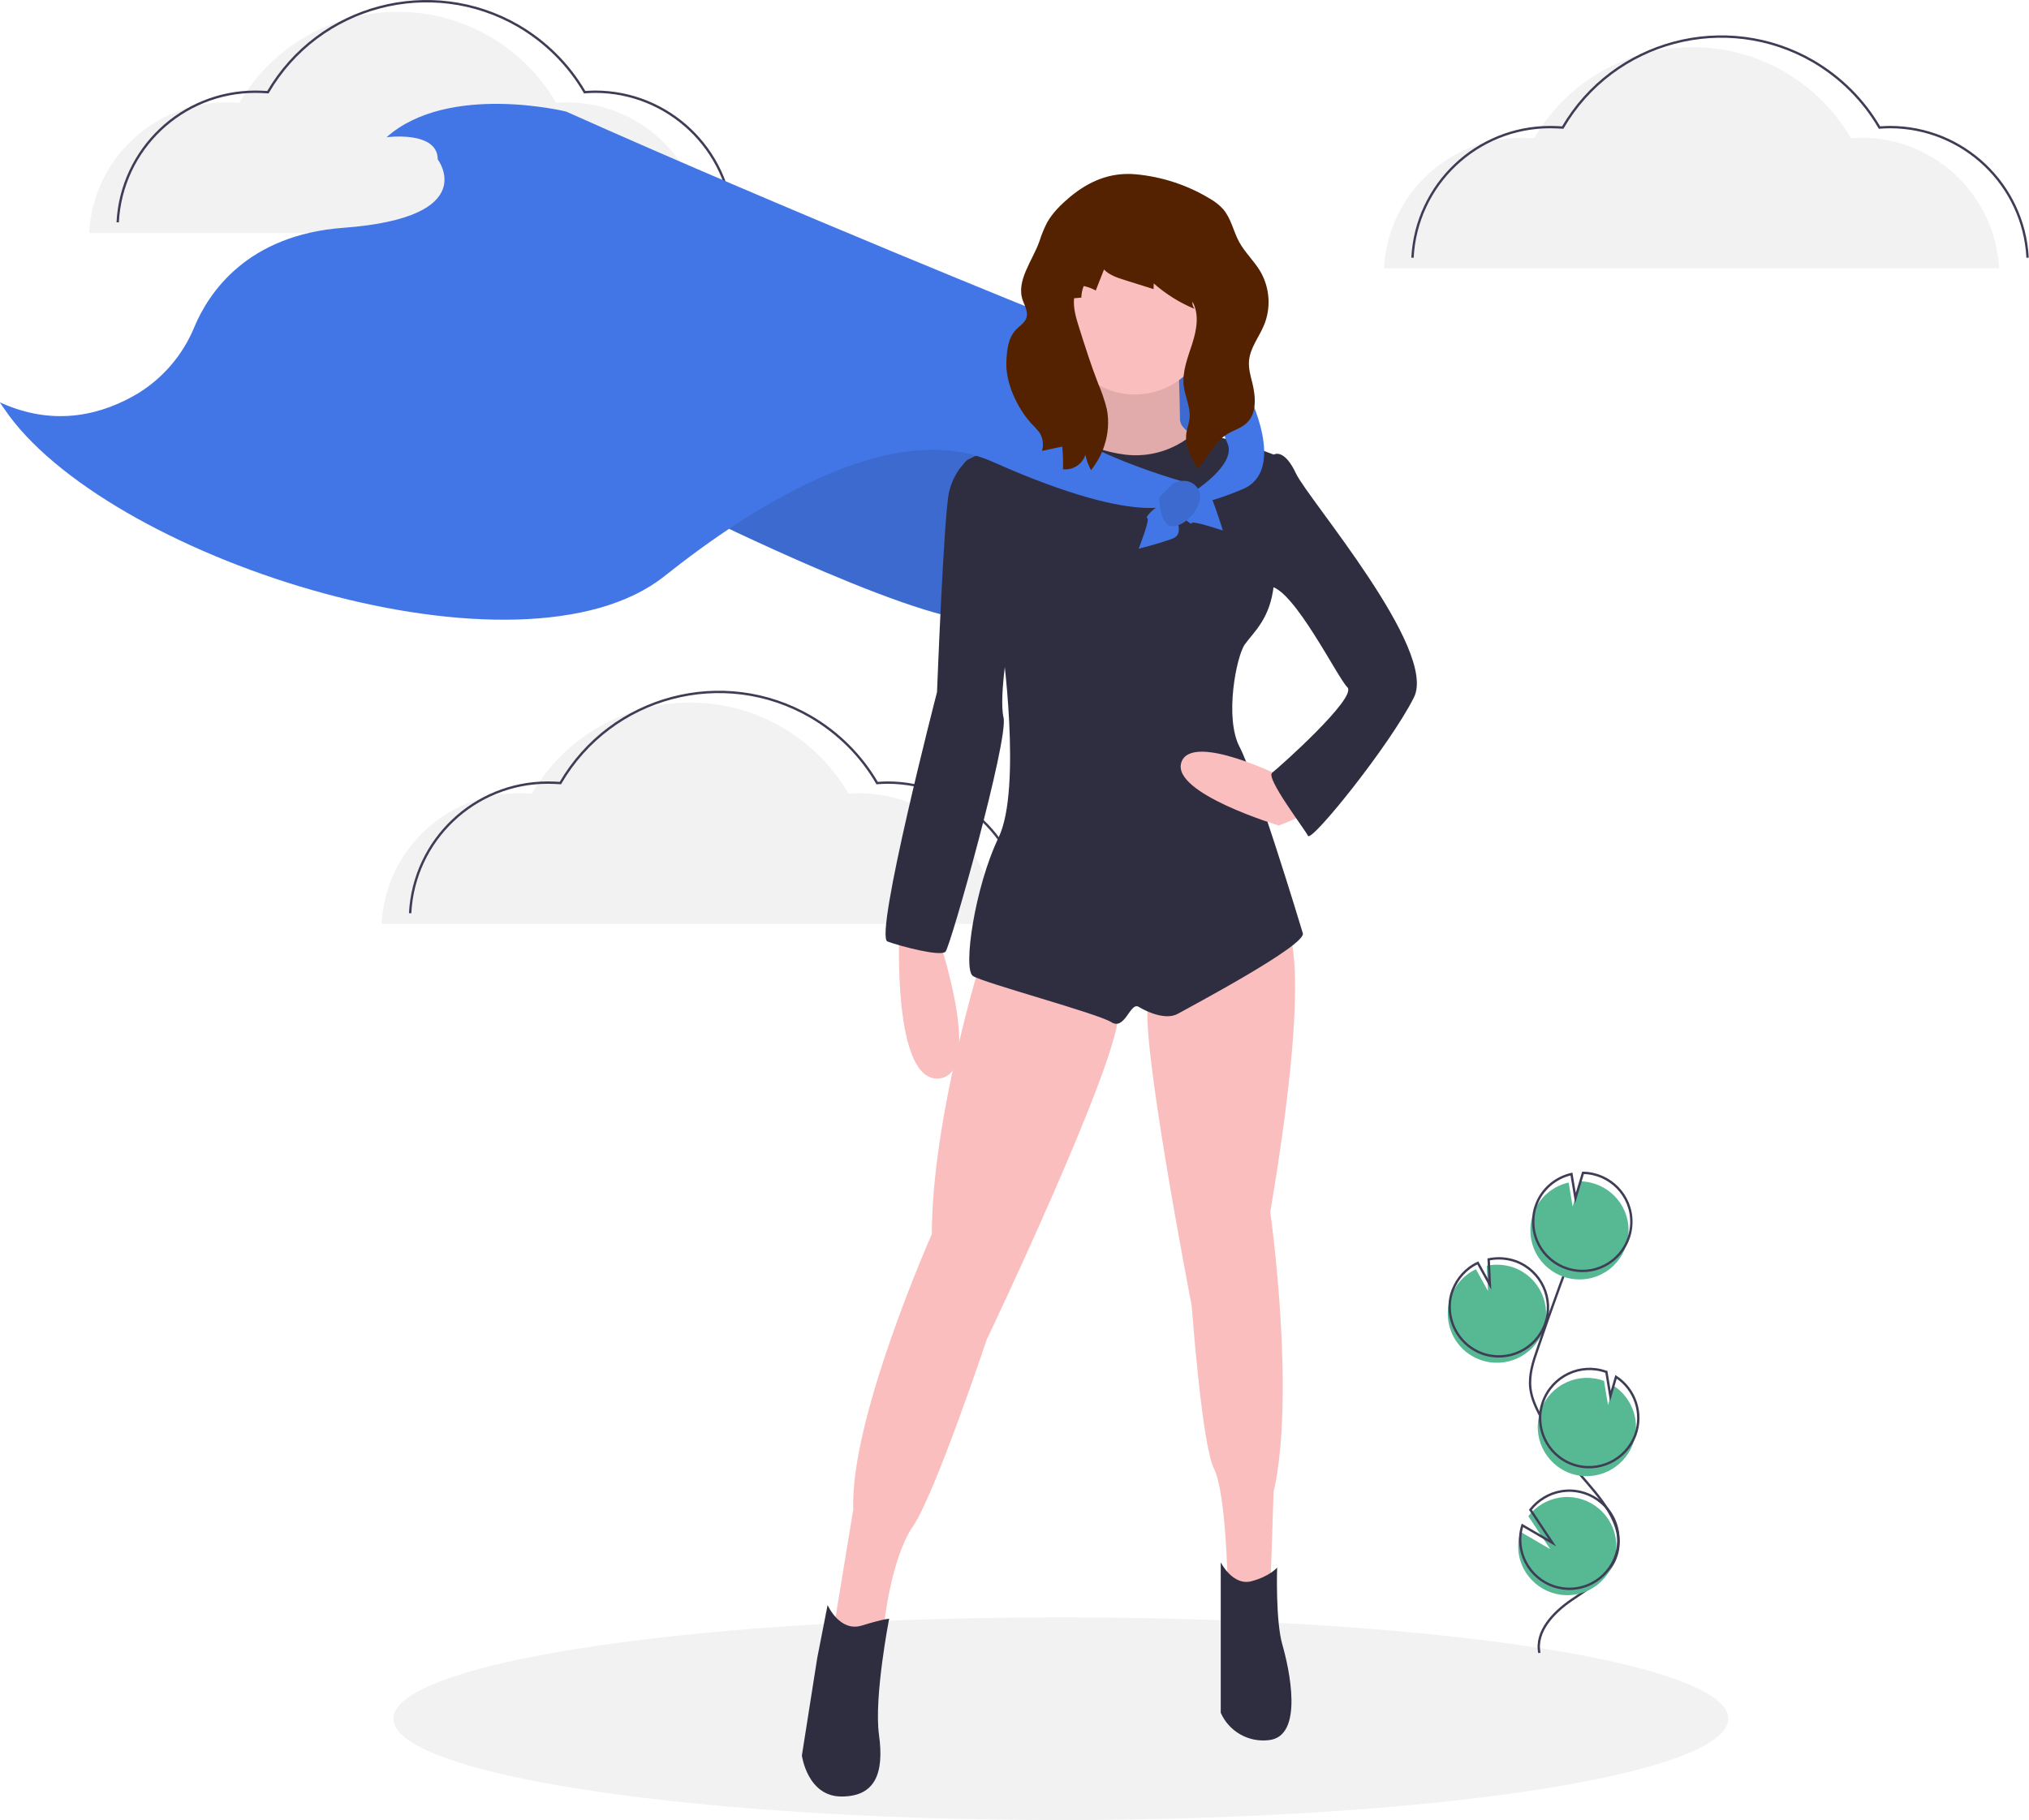 <svg xmlns="http://www.w3.org/2000/svg" xmlns:xlink="http://www.w3.org/1999/xlink" id="Layer_1" x="0px" y="0px" viewBox="0 0 860.3 771.9" style="enable-background:new 0 0 860.3 771.9;" xml:space="preserve"><style type="text/css">	.st0{fill:#F2F2F2;}	.st1{fill:#57B894;}	.st2{fill:none;stroke:#3F3D56;stroke-miterlimit:10;}	.st3{fill:#4276E6;}	.st4{opacity:0.1;enable-background:new    ;}	.st5{fill:#FBBEBE;}	.st6{fill:#2F2E41;}	.st7{fill:#542200;}</style><ellipse class="st0" cx="449.8" cy="728.9" rx="283" ry="43"></ellipse><path class="st1" d="M627.6,576.7c10.8,3.9,22.7-1.6,26.7-12.4c3.9-10.8-1.6-22.7-12.4-26.7c-3.7-1.3-7.6-1.6-11.5-0.8l0.5,10.7 l-5.1-9.2c-5,2.3-8.8,6.6-10.7,11.7c-0.7,1.8-1.1,3.7-1.2,5.6C613.3,565,618.8,573.5,627.6,576.7z"></path><path class="st2" d="M652.7,701c-1.8-9.1,6-17.2,13.6-22.4s16.6-10.4,19.2-19.3c3.8-12.8-7.4-24.5-16.1-34.6 c-6.5-7.5-12-15.7-16.5-24.6c-1.8-3.5-3.5-7.2-4-11.2c-0.7-5.7,1.1-11.3,3-16.7c6.1-18,12.7-35.9,19.6-53.7"></path><path class="st2" d="M628.4,574c10.8,3.9,22.7-1.6,26.7-12.4c3.9-10.8-1.6-22.7-12.4-26.7c-3.7-1.3-7.6-1.6-11.5-0.8l0.5,10.7 l-5.1-9.2c-5,2.3-8.8,6.6-10.7,11.7c-0.7,1.8-1.1,3.7-1.2,5.6C614.1,562.2,619.7,570.8,628.4,574z"></path><path class="st1" d="M650.1,514.7c2.4-6.7,8.1-11.6,15-13.2l1.7,10.2L670,501c11.5,0.2,20.7,9.6,20.5,21.1 c-0.2,11.5-9.6,20.7-21.1,20.5c-11.5-0.2-20.7-9.6-20.5-21.1C648.9,519.2,649.3,516.9,650.1,514.7L650.1,514.7z"></path><path class="st2" d="M651.3,511.1c2.4-6.7,8.1-11.6,15-13.2l1.7,10.2l3.2-10.7c11.5,0.2,20.7,9.6,20.5,21.1 c-0.2,11.5-9.6,20.7-21.1,20.5c-11.5-0.2-20.7-9.6-20.5-21.1C650.1,515.5,650.5,513.2,651.3,511.1z"></path><path class="st1" d="M665.7,624.8c10.8,3.9,22.7-1.7,26.7-12.5c3.3-9.1-0.1-19.3-8.2-24.6l-2.4,8.2l-1.7-10.3c0,0,0,0-0.1,0 c-10.8-3.9-22.7,1.6-26.7,12.4C649.3,608.9,654.9,620.8,665.7,624.8C665.7,624.8,665.7,624.8,665.7,624.8L665.7,624.8z"></path><path class="st2" d="M666.7,621c10.8,3.9,22.7-1.7,26.7-12.5c3.3-9.1-0.1-19.3-8.2-24.6l-2.4,8.2l-1.7-10.3c0,0,0,0-0.1,0 c-10.8-3.9-22.7,1.7-26.7,12.5S655.9,617.1,666.7,621L666.7,621z"></path><path class="st1" d="M644,659.3c2,11.3,12.8,18.9,24.1,16.9c11.3-2,18.9-12.8,16.9-24.1c-2-11.3-12.8-18.9-24.1-16.9 c-5.1,0.9-9.7,3.7-12.9,7.8l9.3,14l-12.7-7.4C643.7,652.7,643.5,656.1,644,659.3z"></path><path class="st2" d="M644.9,656.6c2,11.3,12.8,18.9,24.1,16.9s18.9-12.8,16.9-24.1c-2-11.3-12.8-18.9-24.1-16.9 c-5.1,0.9-9.7,3.7-12.9,7.8l9.3,14l-12.7-7.4C644.5,650,644.3,653.3,644.9,656.6z"></path><path class="st0" d="M586.8,113.8c1.6-31.1,27.3-55.4,58.4-55.4c1.8,0,3.5,0.1,5.3,0.2C672,21.6,719.6,9,756.7,30.5 c11.6,6.8,21.3,16.4,28.1,28.1c1.5-0.1,2.9-0.2,4.4-0.2c31.1,0,56.8,24.4,58.4,55.4"></path><path class="st2" d="M598.9,109.3c1.6-31.1,27.3-55.4,58.4-55.4c1.8,0,3.5,0.1,5.3,0.2C684.2,17.1,731.7,4.5,768.8,26 c11.6,6.8,21.3,16.4,28.1,28.1c1.5-0.1,2.9-0.2,4.4-0.2c31.1,0,56.8,24.4,58.4,55.4"></path><path class="st0" d="M161.8,391.8c1.6-31.1,27.3-55.4,58.4-55.4c1.8,0,3.5,0.1,5.3,0.2c21.6-37.1,69.1-49.7,106.2-28.1 c11.6,6.8,21.3,16.4,28.1,28.1c1.5-0.1,2.9-0.2,4.4-0.2c31.1,0,56.8,24.4,58.4,55.4"></path><path class="st2" d="M173.9,387.3c1.6-31.1,27.3-55.4,58.4-55.4c1.8,0,3.5,0.1,5.3,0.2c21.6-37.1,69.1-49.7,106.2-28.1 c11.6,6.8,21.3,16.4,28.1,28.1c1.5-0.1,2.9-0.2,4.4-0.2c31.1,0,56.8,24.4,58.4,55.4"></path><path class="st0" d="M37.8,98.8c1.6-31.1,27.3-55.4,58.4-55.4c1.8,0,3.5,0.1,5.3,0.2C123,6.6,170.6-6,207.7,15.5 c11.6,6.8,21.3,16.4,28.1,28.1c1.5-0.1,2.9-0.2,4.4-0.2c31.1,0,56.8,24.4,58.4,55.4"></path><path class="st2" d="M49.9,94.3c1.6-31.1,27.3-55.4,58.4-55.4c1.8,0,3.5,0.1,5.3,0.2C135.2,2.1,182.7-10.5,219.8,11 c11.6,6.8,21.3,16.4,28.1,28.1c1.5-0.1,2.9-0.2,4.4-0.2c31.1,0,56.8,24.4,58.4,55.4"></path><path class="st3" d="M295.1,217.5c0,0,105.1,52.2,124,44.9c18.8-7.2,25.4-71.8,25.4-71.8l-77.6-14.5L295.1,217.5z"></path><path class="st4" d="M295.1,217.5c0,0,105.1,52.2,124,44.9c18.8-7.2,25.4-71.8,25.4-71.8l-77.6-14.5L295.1,217.5z"></path><rect x="444" y="139.5" class="st3" width="68.9" height="60.2"></rect><rect x="444" y="139.5" class="st4" width="68.9" height="60.2"></rect><path class="st5" d="M381.3,395.8c0,0-2.9,63.1,16.7,61.6s0-59.4,0-59.4L381.3,395.8z"></path><path class="st5" d="M461.8,148.6c0,0,4.3,27.5-3.6,31.2s-13,6.5-13,6.5l18.1,12.3l33.3,2.2l8.7-6.5l8-7.2c0,0-13-2.9-13-9.4 s-0.7-26.1-0.7-26.1L461.8,148.6z"></path><path class="st4" d="M461.8,148.6c0,0,4.3,27.5-3.6,31.2s-13,6.5-13,6.5l18.1,12.3l33.3,2.2l8.7-6.5l8-7.2c0,0-13-2.9-13-9.4 s-0.7-26.1-0.7-26.1L461.8,148.6z"></path><path class="st5" d="M416.1,406.7c0,0-21,67.4-21,116.7c0,0-34.8,78.3-33.3,116.7l-8.7,52.9l12.3,4.3l9.4-8c0,0,2.9-28.3,12.3-42 s31.2-79,31.2-79s58-121.8,55.8-139.2S416.1,406.7,416.1,406.7z"></path><path class="st5" d="M544.4,391.5c0,0,13.8,6.5-5.8,122.5c0,0,10.9,76.8,1.4,118.9l-1.4,42h-15.2l-2.9-4.3c0,0-0.7-37.7-5.8-47.8 s-9.4-68.9-9.4-68.9s-23.2-119.6-18.1-129.8S544.4,391.5,544.4,391.5z"></path><path class="st6" d="M350.9,680.7c0,0,5.1,11.6,14.5,8.7s11.6-2.9,11.6-2.9s-6.5,33.3-4.3,49.3s-1.4,26.1-15.9,26.1 S340,744.5,340,744.5l6.5-41.3L350.9,680.7z"></path><path class="st6" d="M517.6,662.6c0,0,5.1,10.1,13,8s10.9-5.8,10.9-5.8s-0.7,22.5,2.2,32.6s9.4,39.1-5.8,40.6 c-8.6,1-16.8-3.7-20.3-11.6V662.6z"></path><ellipse transform="matrix(0.173 -0.985 0.985 0.173 264.354 586.101)" class="st5" cx="481.4" cy="135.6" rx="31.9" ry="31.9"></ellipse><path class="st6" d="M540.1,192.8c0,0-25.3-9.9-34.4-8.6c-7.9,6.7-18.3,9.9-28.7,8.6c-17.4-2.2-24.2-10.5-24.2-10.5 s-46.8,10.5-43.9,14.9s15.9,75.4,15.9,75.4s8.7,61.6-1.4,82.6s-15.2,55.8-10.9,58.7s52.9,15.9,58.7,19.6s8-8.7,11.6-6.5 s11.6,5.8,16.7,2.9s54.4-29,52.9-34.1s-20.3-66.7-26.8-79s-1.4-38.4,2.2-43.5s10.9-10.9,12.3-25.4 C541.5,233.4,540.1,192.8,540.1,192.8z"></path><path class="st6" d="M410.5,194.9c0,0-5.9,4.4-8.1,13.8s-5.1,84.8-5.1,84.8s-26.8,103.7-21,105.8s22.5,6.5,24.6,4.3 s26.8-89.9,24.6-99.3s2.9-37,2.9-37L410.5,194.9z"></path><path class="st5" d="M544.4,329.8c0,0-39.1-19.6-43.5-6.5s41.3,26.8,41.3,26.8s15.9-5.8,15.9-9.4S544.4,329.8,544.4,329.8z"></path><path class="st6" d="M532.1,195.7l8-2.9c0,0,4.3-2.9,9.4,8c5.1,10.9,60.2,74.7,50,95s-43.5,61.6-44.9,58.7s-18.1-24.6-15.2-26.8 s36.2-31.9,31.9-36.2s-22.5-41.3-32.6-42.8S532.1,195.7,532.1,195.7z"></path><path class="st3" d="M446.2,134.5c0,0-110.5-44.4-206.2-87.2c0,0-50-12.3-76.1,10.9c0,0,21.7-2.9,21.7,9.4c0,0,18.8,24.6-39.9,29 c-40.9,3-57.2,27.5-63.3,42.1c-4.8,11.7-13.2,21.6-24,28.2c-14.1,8.4-34.6,14.7-58.5,3.7c0,0,1.4,2.1,3.9,5.6 c46,62.2,217.5,116.3,278,68.1c37.4-29.8,96.7-67.4,139.2-48.4c66.7,29.7,79,16.7,79,16.7l2.9-8c0,0-64.5-17.4-66-39.9 S446.2,134.5,446.2,134.5z"></path><path class="st3" d="M510.7,140.3c0,0,15.6,6.2,18.5,26.5c0,0,16.7,32.6-2.2,40.6s-22.5,5.8-22.5,5.8v-3.6c0,0,20.3-12.3,15.9-21.7 S510.7,140.3,510.7,140.3z"></path><path class="st3" d="M482.8,232.7c0,0,5.1-13,3.6-13s5.9-8,8.7-5.1s7.9,11.6,2.1,13.8S482.8,232.7,482.8,232.7z"></path><path class="st3" d="M518.5,225c0,0-13.3-4.5-13.2-3.1s-8.3-5.6-5.5-8.5s11.3-8.4,13.7-2.7S518.5,225,518.5,225z"></path><path class="st3" d="M497.3,205.1c0,0,6.6-3.7,10.6,2.1s-4.8,16-10.6,16s-5.8-12.3-5.8-12.3L497.3,205.1z"></path><path class="st4" d="M497.3,205.1c0,0,6.6-3.7,10.6,2.1s-4.8,16-10.6,16s-5.8-12.3-5.8-12.3L497.3,205.1z"></path><path class="st7" d="M453.7,83.5c-3.8,3.2-7.4,6.7-9.8,11c-1.2,2.4-2.3,5-3.1,7.6c-2.9,8.4-10.2,17-7.1,25.4 c0.9,2.4,2.3,4.9,1.5,7.3c-0.7,2.2-2.9,3.4-4.4,5c-3.4,3.5-3.9,8.8-4.1,13.6c-0.4,8.9,4.5,19.4,10.4,26c1.3,1.3,2.5,2.6,3.6,4 c1.5,2.3,1.9,5.1,1.1,7.8l8.6-1.8c0.3,3.2,0.4,6.4,0.3,9.6c4.2,0.5,8.2-2.1,9.5-6.1c0.5,2.3,1.3,4.5,2.4,6.5 c2.5-3.2,4.5-6.7,5.7-10.6c1.6-4.9,2-10.2,1-15.3c-0.9-3.7-2.2-7.4-3.7-10.9c-3-7.7-5.5-15.6-8-23.5c-1.3-4.1-2.6-8.3-2.2-12.6 l3.1-0.3c0-1.7,0.4-3.4,1-4.9c1.8,0.4,3.5,1,5.1,1.9l3.5-8.9c2.3,2.4,5.7,3.5,8.9,4.5l12.1,3.8l0.1-2.4c5.1,4.5,11,8.2,17.3,10.8 c-0.7-0.9-1-2-0.9-3.1c3,5.4,1.8,12-0.1,17.9s-4.3,11.8-3.6,17.9c0.6,4.6,2.9,8.9,2.5,13.5c-0.2,2.3-1.1,4.4-1.4,6.6 c-0.7,5.4,2.2,10.5,4.9,15.1l5.3-7.3c1.9-2.7,3.9-5.4,6.7-7.2c2.8-1.9,6.3-2.7,8.7-5c4.4-4.1,3.8-11.2,2.4-17 c-0.8-3.1-1.7-6.3-1.4-9.5c0.5-5.4,4.2-9.9,6.3-14.9c3.1-7.4,2.5-15.8-1.4-22.7c-2.6-4.5-6.6-8.1-9.1-12.7c-2.5-4.6-3.4-10-6.8-13.9 c-1.6-1.8-3.6-3.3-5.7-4.5c-9.6-5.8-20.4-9.3-31.5-10.3C470.7,73,461.8,76.8,453.7,83.5z"></path></svg>